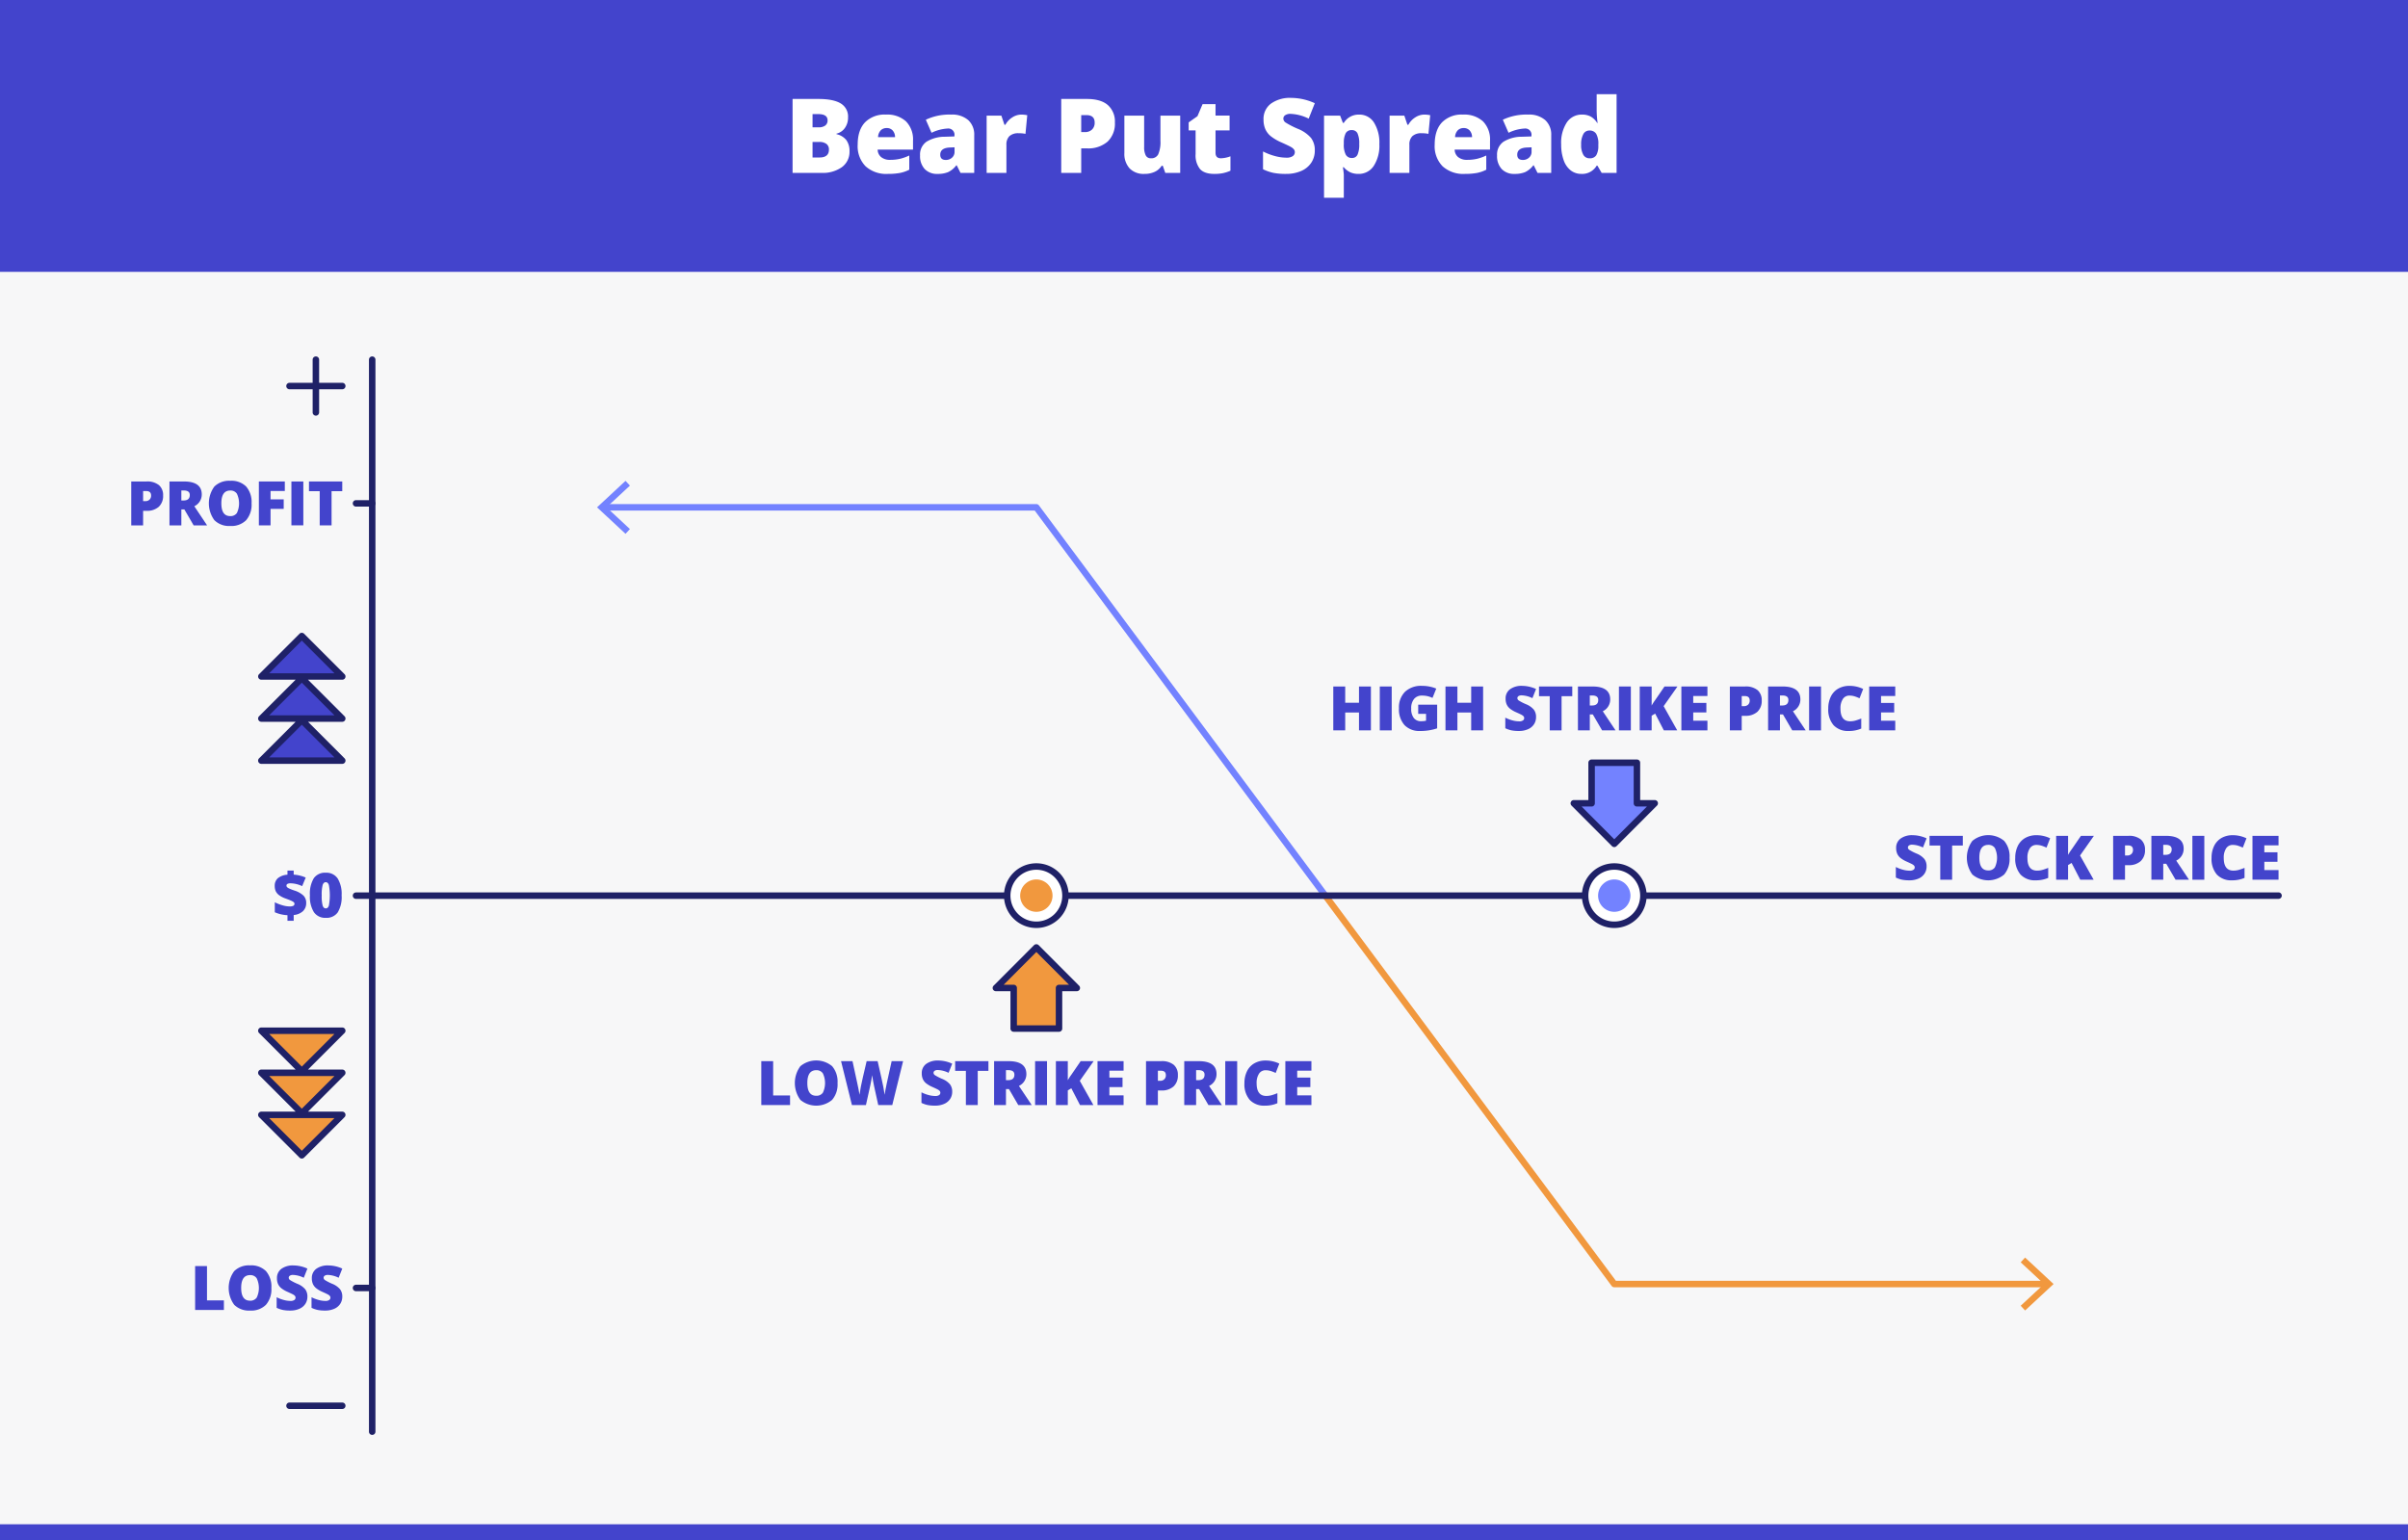 <?xml version="1.0" encoding="UTF-8"?> <svg xmlns="http://www.w3.org/2000/svg" id="Слой_1" data-name="Слой 1" width="744" height="476" viewBox="0 0 744 476"><defs><style> .cls-1 { fill: #f7f7f8; } .cls-2 { fill: #4344cc; } .cls-3 { fill: #fff; } .cls-4 { fill: #1f2167; } .cls-5 { fill: #7382ff; } .cls-6 { fill: #f1983e; } </style></defs><rect class="cls-1" x="-0" width="744" height="476"></rect><rect class="cls-2" width="744" height="84"></rect><g><path class="cls-3" d="M244.881,30.581h7.969q4.655,0,6.914,1.383a4.689,4.689,0,0,1,2.258,4.305,5.444,5.444,0,0,1-.984,3.281,4.39,4.39,0,0,1-2.594,1.75v.156a5.32,5.32,0,0,1,3.078,1.875,5.664,5.664,0,0,1,.953,3.406,5.835,5.835,0,0,1-2.336,4.898,10.226,10.226,0,0,1-6.367,1.789h-8.891Zm6.172,8.766h1.859a3.357,3.357,0,0,0,2.055-.547,1.905,1.905,0,0,0,.727-1.625q0-1.922-2.906-1.922h-1.734Zm0,4.516v4.797h2.172q2.89,0,2.891-2.438a2.097,2.097,0,0,0-.773-1.75,3.561,3.561,0,0,0-2.242-.609Z"></path><path class="cls-3" d="M274.311,53.737a9.5,9.5,0,0,1-6.867-2.352,8.851,8.851,0,0,1-2.445-6.695q0-4.484,2.266-6.883a8.47,8.47,0,0,1,6.469-2.398,8.584,8.584,0,0,1,6.18,2.086,7.928,7.928,0,0,1,2.18,6.008v2.719H271.17a3.026,3.026,0,0,0,1.086,2.328,4.252,4.252,0,0,0,2.789.844,13.474,13.474,0,0,0,2.961-.305,14.655,14.655,0,0,0,2.93-1.039v4.391a10.769,10.769,0,0,1-2.969,1.016A20.554,20.554,0,0,1,274.311,53.737Zm-.359-14.172a2.54,2.54,0,0,0-1.805.68,3.189,3.189,0,0,0-.852,2.133h5.25a3.053,3.053,0,0,0-.727-2.047A2.401,2.401,0,0,0,273.951,39.565Z"></path><path class="cls-3" d="M296.772,53.425l-1.172-2.344h-.125A6.959,6.959,0,0,1,292.96,53.175a8.313,8.313,0,0,1-3.312.562,5.195,5.195,0,0,1-3.938-1.5,5.848,5.848,0,0,1-1.438-4.219,4.8,4.8,0,0,1,1.969-4.211,10.768,10.768,0,0,1,5.703-1.555l2.953-.094v-.25a1.92,1.92,0,0,0-2.156-2.188,12.892,12.892,0,0,0-4.922,1.312l-1.766-4.031a16.98,16.98,0,0,1,7.812-1.594,7.592,7.592,0,0,1,5.273,1.688,6.038,6.038,0,0,1,1.867,4.719V53.425Zm-4.531-4a2.756,2.756,0,0,0,1.898-.703,2.336,2.336,0,0,0,.789-1.828v-1.375l-1.406.062q-3.016.11-3.016,2.219Q290.507,49.426,292.241,49.425Z"></path><path class="cls-3" d="M315.53,35.409a8.875,8.875,0,0,1,1.516.125l.344.062-.547,5.766a8.991,8.991,0,0,0-2.078-.188,3.958,3.958,0,0,0-2.906.914,3.581,3.581,0,0,0-.906,2.633V53.425h-6.109V35.722h4.547l.953,2.828h.297a6.107,6.107,0,0,1,2.133-2.273A5.102,5.102,0,0,1,315.53,35.409Z"></path><path class="cls-3" d="M344.469,37.847a7.651,7.651,0,0,1-2.258,5.914,9.11,9.11,0,0,1-6.414,2.086H334.062V53.425h-6.172V30.581h7.906q4.327,0,6.5,1.891A6.747,6.747,0,0,1,344.469,37.847ZM334.062,40.815h1.125a3.071,3.071,0,0,0,2.211-.781,2.835,2.835,0,0,0,.82-2.156q0-2.312-2.562-2.312H334.062Z"></path><path class="cls-3" d="M360.039,53.425l-.766-2.203h-.359a4.97,4.97,0,0,1-2.133,1.867,7.436,7.436,0,0,1-3.211.648,5.997,5.997,0,0,1-4.547-1.695,6.64,6.64,0,0,1-1.625-4.789V35.722h6.109v9.672A5.555,5.555,0,0,0,354,48.019a1.704,1.704,0,0,0,1.617.891,2.354,2.354,0,0,0,2.25-1.242,9.463,9.463,0,0,0,.672-4.195v-7.75h6.109V53.425Z"></path><path class="cls-3" d="M377.219,48.909a9.093,9.093,0,0,0,2.953-.609v4.453a11.98,11.98,0,0,1-2.352.758,13.358,13.358,0,0,1-2.617.227q-3.079,0-4.438-1.508a6.751,6.751,0,0,1-1.359-4.633V40.3h-2.141V37.815l2.719-1.922,1.578-3.719h4v3.547h4.344V40.3H375.562v6.891Q375.562,48.91,377.219,48.909Z"></path><path class="cls-3" d="M406.235,46.487a6.737,6.737,0,0,1-1.078,3.773,7.059,7.059,0,0,1-3.109,2.562,11.529,11.529,0,0,1-4.766.914,19.325,19.325,0,0,1-3.828-.32,14.175,14.175,0,0,1-3.219-1.117v-5.5a18.299,18.299,0,0,0,3.672,1.414,13.666,13.666,0,0,0,3.5.508,3.398,3.398,0,0,0,2.016-.477,1.465,1.465,0,0,0,.641-1.227,1.35,1.35,0,0,0-.258-.82,3.018,3.018,0,0,0-.828-.711q-.571-.359-3.039-1.469a14.528,14.528,0,0,1-3.352-1.969,6.032,6.032,0,0,1-1.656-2.188,7.259,7.259,0,0,1-.539-2.922,5.857,5.857,0,0,1,2.297-4.922,10.125,10.125,0,0,1,6.312-1.766,17.717,17.717,0,0,1,7.234,1.641l-1.891,4.766a13.713,13.713,0,0,0-5.531-1.469,2.88,2.88,0,0,0-1.75.422,1.276,1.276,0,0,0-.547,1.047,1.509,1.509,0,0,0,.695,1.203,26.391,26.391,0,0,0,3.773,1.938,10.441,10.441,0,0,1,4.102,2.852A6.194,6.194,0,0,1,406.235,46.487Z"></path><path class="cls-3" d="M419.712,53.737a6.17,6.17,0,0,1-2.406-.445,6.107,6.107,0,0,1-2.109-1.602H414.915a22.48,22.48,0,0,1,.281,2.312V61.112h-6.109V35.722h4.969l.859,2.25h.281a5.355,5.355,0,0,1,4.703-2.562,5.294,5.294,0,0,1,4.609,2.438,11.68,11.68,0,0,1,1.672,6.688,11.49,11.49,0,0,1-1.742,6.742A5.497,5.497,0,0,1,419.712,53.737ZM417.665,40.206a1.974,1.974,0,0,0-1.883.961,6.298,6.298,0,0,0-.586,2.852v.484a6.691,6.691,0,0,0,.609,3.297,2.076,2.076,0,0,0,1.922,1.016,1.79,1.79,0,0,0,1.703-1.008,7.642,7.642,0,0,0,.531-3.336,7.392,7.392,0,0,0-.531-3.273A1.847,1.847,0,0,0,417.665,40.206Z"></path><path class="cls-3" d="M440.033,35.409a8.875,8.875,0,0,1,1.516.125l.344.062-.547,5.766a8.991,8.991,0,0,0-2.078-.188,3.958,3.958,0,0,0-2.906.914,3.581,3.581,0,0,0-.906,2.633V53.425H429.346V35.722h4.547l.953,2.828h.297a6.107,6.107,0,0,1,2.133-2.273A5.102,5.102,0,0,1,440.033,35.409Z"></path><path class="cls-3" d="M452.588,53.737a9.5,9.5,0,0,1-6.867-2.352,8.851,8.851,0,0,1-2.445-6.695q0-4.484,2.266-6.883a8.47,8.47,0,0,1,6.469-2.398,8.584,8.584,0,0,1,6.18,2.086,7.928,7.928,0,0,1,2.18,6.008v2.719H449.447a3.026,3.026,0,0,0,1.086,2.328,4.252,4.252,0,0,0,2.789.844,13.474,13.474,0,0,0,2.961-.305,14.655,14.655,0,0,0,2.93-1.039v4.391a10.769,10.769,0,0,1-2.969,1.016A20.554,20.554,0,0,1,452.588,53.737Zm-.359-14.172a2.54,2.54,0,0,0-1.805.68,3.189,3.189,0,0,0-.852,2.133h5.25a3.053,3.053,0,0,0-.727-2.047A2.401,2.401,0,0,0,452.229,39.565Z"></path><path class="cls-3" d="M475.049,53.425,473.877,51.081h-.125a6.959,6.959,0,0,1-2.516,2.094,8.313,8.313,0,0,1-3.312.562,5.195,5.195,0,0,1-3.938-1.5,5.848,5.848,0,0,1-1.438-4.219,4.8,4.8,0,0,1,1.969-4.211,10.768,10.768,0,0,1,5.703-1.555l2.953-.094v-.25a1.92,1.92,0,0,0-2.156-2.188,12.892,12.892,0,0,0-4.922,1.312l-1.766-4.031a16.98,16.98,0,0,1,7.812-1.594,7.592,7.592,0,0,1,5.273,1.688,6.038,6.038,0,0,1,1.867,4.719V53.425Zm-4.531-4a2.756,2.756,0,0,0,1.898-.703,2.336,2.336,0,0,0,.789-1.828v-1.375l-1.406.062q-3.016.11-3.016,2.219Q468.783,49.426,470.518,49.425Z"></path><path class="cls-3" d="M488.619,53.737a5.296,5.296,0,0,1-3.305-1.078,6.83,6.83,0,0,1-2.188-3.172,14.088,14.088,0,0,1-.773-4.891,11.476,11.476,0,0,1,1.734-6.75,5.534,5.534,0,0,1,4.766-2.438,5.469,5.469,0,0,1,2.602.594,5.765,5.765,0,0,1,2.039,2h.125a29.296,29.296,0,0,1-.297-4.156V29.112h6.156V53.425h-4.609l-1.312-2.234h-.234A5.177,5.177,0,0,1,488.619,53.737Zm2.5-4.828a2.282,2.282,0,0,0,2.07-.922,5.56,5.56,0,0,0,.648-2.844v-.484a6.195,6.195,0,0,0-.672-3.336,2.368,2.368,0,0,0-2.109-.992,2.065,2.065,0,0,0-1.867,1.133,6.435,6.435,0,0,0-.664,3.227,5.987,5.987,0,0,0,.672,3.141A2.136,2.136,0,0,0,491.119,48.909Z"></path></g><rect class="cls-2" y="471" width="744" height="5"></rect><g><path class="cls-2" d="M50.393,153.091a4.542,4.542,0,0,1-1.34,3.512,5.407,5.407,0,0,1-3.809,1.238h-1.029v4.5h-3.665V148.777h4.694a5.74,5.74,0,0,1,3.859,1.122A4.006,4.006,0,0,1,50.393,153.091Zm-6.178,1.764h.668a1.825,1.825,0,0,0,1.312-.465,1.682,1.682,0,0,0,.486-1.279q0-1.374-1.521-1.373h-.945Z"></path><path class="cls-2" d="M56.029,157.405v4.936h-3.665V148.777h4.444q5.528,0,5.529,4.008a4.005,4.005,0,0,1-2.301,3.646l3.951,5.91H59.832l-2.875-4.936Zm0-2.756h.686q1.922,0,1.921-1.697,0-1.4-1.884-1.4H56.029Z"></path><path class="cls-2" d="M77.725,155.54a7.316,7.316,0,0,1-1.679,5.205,6.44,6.44,0,0,1-4.918,1.781,6.431,6.431,0,0,1-4.894-1.791,8.79,8.79,0,0,1-.009-10.386,6.462,6.462,0,0,1,4.922-1.786,6.424,6.424,0,0,1,4.907,1.772A7.321,7.321,0,0,1,77.725,155.54Zm-9.333,0q0,3.935,2.736,3.934a2.354,2.354,0,0,0,2.064-.955,6.938,6.938,0,0,0-.009-5.979,2.329,2.329,0,0,0-2.036-.97Q68.391,151.569,68.392,155.54Z"></path><path class="cls-2" d="M83.592,162.341H79.983V148.777H87.999v2.94H83.592v2.589h4.064v2.94H83.592Z"></path><path class="cls-2" d="M90.036,162.341V148.777h3.683v13.563Z"></path><path class="cls-2" d="M102.444,162.341H98.78V151.774h-3.312v-2.997h10.279v2.997h-3.303Z"></path></g><g><path class="cls-2" d="M88.82,282.798a11.032,11.032,0,0,1-3.915-.909v-3.08a13.352,13.352,0,0,0,2.338.914,8.093,8.093,0,0,0,2.218.366,2.629,2.629,0,0,0,1.154-.19.66.66,0,0,0,.367-.636.649.649,0,0,0-.265-.52,4.156,4.156,0,0,0-.882-.482q-.617-.268-1.665-.648a7.534,7.534,0,0,1-1.901-.979,3.415,3.415,0,0,1-1.054-1.215,3.791,3.791,0,0,1-.329-1.675,3.018,3.018,0,0,1,.983-2.394,5.22,5.22,0,0,1,2.95-1.067v-1.271h1.92v1.253a10.892,10.892,0,0,1,3.721.908l-1.104,2.645a8.663,8.663,0,0,0-3.498-.872,2.174,2.174,0,0,0-1.044.181.585.585,0,0,0-.302.533.654.654,0,0,0,.219.506,3.006,3.006,0,0,0,.756.445q.538.246,1.494.57a7.238,7.238,0,0,1,2.783,1.563,3.124,3.124,0,0,1,.844,2.259,3.4,3.4,0,0,1-.988,2.533,4.809,4.809,0,0,1-2.881,1.206v1.79H88.82Z"></path><path class="cls-2" d="M105.552,276.665a9.13,9.13,0,0,1-1.206,5.274,4.245,4.245,0,0,1-3.692,1.675,4.192,4.192,0,0,1-3.664-1.749,9.013,9.013,0,0,1-1.234-5.2,9.243,9.243,0,0,1,1.206-5.307,4.234,4.234,0,0,1,3.692-1.688,4.19,4.19,0,0,1,3.66,1.758A9.102,9.102,0,0,1,105.552,276.665Zm-6.15,0a11.596,11.596,0,0,0,.287,3.164q.287.863.965.863.687,0,.97-.891a17.543,17.543,0,0,0-.005-6.295q-.287-.905-.965-.904-.677,0-.965.871A11.811,11.811,0,0,0,99.401,276.665Z"></path></g><path class="cls-4" d="M97.6,128.438a.999.999,0,0,1-1-1v-7.149H89.45a1,1,0,0,1,0-2h7.149V111.138a1,1,0,0,1,2,0v7.15H105.75a1,1,0,0,1,0,2H98.6v7.149A.999.999,0,0,1,97.6,128.438Z"></path><path class="cls-4" d="M115,156.545h-5a1,1,0,0,1,0-2h5a1,1,0,0,1,0,2Z"></path><path class="cls-4" d="M115,277.766h-5a1,1,0,0,1,0-2h5a1,1,0,0,1,0,2Z"></path><path class="cls-4" d="M115,398.985h-5a1,1,0,0,1,0-2h5a1,1,0,0,1,0,2Z"></path><g><path class="cls-2" d="M60.29,404.781V391.218h3.665v10.604h5.223v2.959Z"></path><path class="cls-2" d="M83.85,397.98a7.316,7.316,0,0,1-1.679,5.205,6.44,6.44,0,0,1-4.918,1.781,6.431,6.431,0,0,1-4.894-1.791A8.79,8.79,0,0,1,72.351,392.79a6.462,6.462,0,0,1,4.922-1.786,6.424,6.424,0,0,1,4.907,1.772A7.321,7.321,0,0,1,83.85,397.98Zm-9.333,0q0,3.935,2.736,3.934a2.354,2.354,0,0,0,2.064-.955,6.938,6.938,0,0,0-.009-5.979,2.329,2.329,0,0,0-2.036-.97Q74.516,394.01,74.517,397.98Z"></path><path class="cls-2" d="M94.979,400.662a4.008,4.008,0,0,1-.64,2.24,4.192,4.192,0,0,1-1.847,1.521,6.833,6.833,0,0,1-2.829.543,11.437,11.437,0,0,1-2.273-.19,8.403,8.403,0,0,1-1.911-.663v-3.266a10.949,10.949,0,0,0,2.181.84,8.11,8.11,0,0,0,2.078.301,2.02,2.02,0,0,0,1.196-.282.869.869,0,0,0,.38-.729.806.806,0,0,0-.152-.487,1.809,1.809,0,0,0-.492-.422q-.338-.214-1.805-.872a8.669,8.669,0,0,1-1.989-1.169,3.581,3.581,0,0,1-.983-1.299,4.299,4.299,0,0,1-.32-1.734,3.48,3.48,0,0,1,1.363-2.923,6.013,6.013,0,0,1,3.748-1.048,10.519,10.519,0,0,1,4.296.974l-1.122,2.829a8.142,8.142,0,0,0-3.285-.871,1.714,1.714,0,0,0-1.039.25.759.759,0,0,0-.324.621.897.897,0,0,0,.413.715,15.698,15.698,0,0,0,2.24,1.15,6.194,6.194,0,0,1,2.436,1.693A3.679,3.679,0,0,1,94.979,400.662Z"></path><path class="cls-2" d="M105.754,400.662a4.008,4.008,0,0,1-.64,2.24,4.192,4.192,0,0,1-1.847,1.521,6.833,6.833,0,0,1-2.829.543,11.437,11.437,0,0,1-2.273-.19,8.403,8.403,0,0,1-1.911-.663v-3.266a10.949,10.949,0,0,0,2.181.84,8.11,8.11,0,0,0,2.078.301,2.02,2.02,0,0,0,1.196-.282.869.869,0,0,0,.38-.729.806.806,0,0,0-.152-.487,1.809,1.809,0,0,0-.492-.422q-.338-.214-1.805-.872a8.669,8.669,0,0,1-1.989-1.169,3.581,3.581,0,0,1-.983-1.299,4.299,4.299,0,0,1-.32-1.734A3.48,3.48,0,0,1,97.71,392.071a6.013,6.013,0,0,1,3.748-1.048,10.519,10.519,0,0,1,4.296.974l-1.122,2.829a8.142,8.142,0,0,0-3.285-.871,1.714,1.714,0,0,0-1.039.25.759.759,0,0,0-.324.621.897.897,0,0,0,.413.715,15.698,15.698,0,0,0,2.24,1.15,6.194,6.194,0,0,1,2.436,1.693A3.679,3.679,0,0,1,105.754,400.662Z"></path></g><path class="cls-4" d="M105.75,435.385H89.45a1,1,0,0,1,0-2H105.75a1,1,0,0,1,0,2Z"></path><path class="cls-4" d="M115,443.393a.999.999,0,0,1-1-1V111.138a1,1,0,0,1,2,0V442.393A.999.999,0,0,1,115,443.393Z"></path><g><path class="cls-5" d="M409.481,277.747a1.0 1,0,0,1-.804-.403L319.699,157.766H186.639a1,1,0,0,1,0-2h133.562a1.001,1.001,0,0,1,.803.403L410.283,276.15a1.0 1,0,0,1-.802,1.597Z"></path><polygon class="cls-5" points="193.265 164.945 194.629 163.48 187.406 156.767 194.629 150.053 193.265 148.588 184.469 156.767 193.265 164.945"></polygon></g><g><path class="cls-6" d="M632.324,397.766H498.76a1.001,1.001,0,0,1-.803-.403l-89.279-120.019a1,1,0,0,1,1.605-1.193l88.98,119.615H632.324a1,1,0,0,1,0,2Z"></path><polygon class="cls-6" points="625.697 388.586 624.333 390.051 631.556 396.763 624.333 403.478 625.697 404.943 634.493 396.763 625.697 388.586"></polygon></g><path class="cls-4" d="M704,277.753H115a1,1,0,0,1,0-2H704a1,1,0,0,1,0,2Z"></path><g><g><path class="cls-2" d="M105.75,209.034h-25l12.5-12.5,12.5,12.5m0,13-12.5-12.5-12.5,12.5h25m0,13-12.5-12.5-12.5,12.5h25"></path><path class="cls-4" d="M105.75,236.034h-25a1.0 1,0,0,1-.707-1.707l11.293-11.293H80.75a1.0 1,0,0,1-.707-1.707l11.293-11.293H80.75a1.0 1,0,0,1-.707-1.707l12.5-12.5a1.0 1,0,0,1,1.414,0l12.5,12.5a1.0 1,0,0,1-.707,1.707H95.164l11.293,11.293a1.0 1,0,0,1-.707,1.707H95.164l11.293,11.293a1.0 1,0,0,1-.707,1.707Zm-22.586-2h20.172L93.25,223.948Zm0-13h20.172L93.25,210.948Zm0-13h20.172L93.25,197.948Z"></path></g><g><path class="cls-6" d="M105.75,344.497h-25l12.5,12.5,12.5-12.5m0-13-12.5,12.5-12.5-12.5h25m0-13-12.5,12.5-12.5-12.5h25"></path><path class="cls-4" d="M93.25,357.996a.997.997,0,0,1-.707-.293l-12.5-12.5a1.0 1,0,0,1,.707-1.707H91.336l-11.293-11.293a1.0 1,0,0,1,.707-1.707H91.336l-11.293-11.293a1.0 1,0,0,1,.707-1.707h25a1.0 1,0,0,1,.707,1.707l-11.293,11.293H105.75a1.0 1,0,0,1,.707,1.707l-11.293,11.293H105.75a1.0 1,0,0,1,.707,1.707l-12.5,12.5A.997.997,0,0,1,93.25,357.996Zm-10.086-12.5L93.25,355.582l10.086-10.086Zm0-13L93.25,342.582l10.086-10.086Zm0-13L93.25,329.582l10.086-10.086Z"></path></g></g><g><polygon class="cls-5" points="511.261 248.219 505.762 248.219 505.762 235.686 491.759 235.686 491.759 248.219 486.26 248.219 498.76 260.753 511.261 248.219"></polygon><path class="cls-4" d="M498.761,261.753a.998.998,0,0,1-.708-.294l-12.501-12.534a1.0 1,0,0,1,.708-1.706h4.499v-11.533a.999.999,0,0,1,1-1h14.003a.999.999,0,0,1,1,1v11.533h4.499a1.0 1,0,0,1,.708,1.706l-12.5,12.534A.998.998,0,0,1,498.761,261.753Zm-10.091-12.534,10.091,10.118,10.091-10.118h-3.09a.999.999,0,0,1-1-1v-11.533H492.759v11.533a.999.999,0,0,1-1,1Z"></path></g><g><polygon class="cls-6" points="332.702 305.287 327.203 305.287 327.203 317.821 313.2 317.821 313.2 305.287 307.701 305.287 320.201 292.754 332.702 305.287"></polygon><path class="cls-4" d="M327.203,318.821H313.2a.999.999,0,0,1-1-1V306.287h-4.499a1.0 1,0,0,1-.708-1.706l12.5-12.533a1.028,1.028,0,0,1,1.416,0l12.501,12.533a1.0 1,0,0,1-.708,1.706h-4.499v11.534A.999.999,0,0,1,327.203,318.821Zm-13.003-2h12.003V305.287a.999.999,0,0,1,1-1H330.292l-10.091-10.117-10.09,10.117h3.089a.999.999,0,0,1,1,1Z"></path></g><g><path class="cls-2" d="M595.258,267.716a4.008,4.008,0,0,1-.64,2.24,4.192,4.192,0,0,1-1.847,1.521,6.833,6.833,0,0,1-2.829.543,11.437,11.437,0,0,1-2.273-.19,8.403,8.403,0,0,1-1.911-.663v-3.266a10.948,10.948,0,0,0,2.181.84,8.11,8.11,0,0,0,2.078.301,2.02,2.02,0,0,0,1.196-.282.869.869,0,0,0,.38-.729.806.806,0,0,0-.152-.487,1.809,1.809,0,0,0-.492-.422q-.338-.214-1.805-.872a8.669,8.669,0,0,1-1.989-1.169,3.581,3.581,0,0,1-.983-1.299,4.299,4.299,0,0,1-.32-1.734,3.48,3.48,0,0,1,1.363-2.923,6.013,6.013,0,0,1,3.748-1.048,10.519,10.519,0,0,1,4.296.974l-1.122,2.829a8.142,8.142,0,0,0-3.285-.871,1.714,1.714,0,0,0-1.039.25.759.759,0,0,0-.324.621.897.897,0,0,0,.413.715,15.698,15.698,0,0,0,2.24,1.15,6.194,6.194,0,0,1,2.436,1.693A3.679,3.679,0,0,1,595.258,267.716Z"></path><path class="cls-2" d="M603.147,271.835H599.483V261.269h-3.312v-2.997h10.279v2.997h-3.303Z"></path><path class="cls-2" d="M620.892,265.034a7.316,7.316,0,0,1-1.679,5.205,7.63,7.63,0,0,1-9.812-.01,8.79,8.79,0,0,1-.009-10.386,7.677,7.677,0,0,1,9.829-.014A7.321,7.321,0,0,1,620.892,265.034Zm-9.333,0q0,3.935,2.736,3.934a2.354,2.354,0,0,0,2.064-.955,6.938,6.938,0,0,0-.009-5.979,2.329,2.329,0,0,0-2.036-.97Q611.558,261.063,611.559,265.034Z"></path><path class="cls-2" d="M629.19,261.083a2.334,2.334,0,0,0-2.041,1.071,5.167,5.167,0,0,0-.733,2.954q0,3.916,2.978,3.916a6.095,6.095,0,0,0,1.744-.251,17.597,17.597,0,0,0,1.698-.603v3.098a9.38,9.38,0,0,1-3.841.752,6.074,6.074,0,0,1-4.708-1.781,7.347,7.347,0,0,1-1.638-5.148,8.221,8.221,0,0,1,.793-3.702,5.685,5.685,0,0,1,2.282-2.454,6.903,6.903,0,0,1,3.503-.857,9.653,9.653,0,0,1,4.202.955l-1.122,2.885a12.805,12.805,0,0,0-1.504-.594A5.266,5.266,0,0,0,629.19,261.083Z"></path><path class="cls-2" d="M646.877,271.835h-4.137l-2.682-5.186-1.086.648V271.835H635.29V258.271h3.683v5.892a16.148,16.148,0,0,1,1.123-1.735l2.848-4.156h4.008l-4.276,6.077Z"></path><path class="cls-2" d="M662.742,262.585a4.542,4.542,0,0,1-1.34,3.512,5.407,5.407,0,0,1-3.809,1.238h-1.029v4.5h-3.665V258.271h4.694a5.74,5.74,0,0,1,3.859,1.122A4.006,4.006,0,0,1,662.742,262.585Zm-6.178,1.764h.668a1.825,1.825,0,0,0,1.312-.465,1.682,1.682,0,0,0,.486-1.279q0-1.374-1.521-1.373h-.945Z"></path><path class="cls-2" d="M668.379,266.899V271.835h-3.665V258.271h4.444q5.528,0,5.529,4.008a4.005,4.005,0,0,1-2.301,3.646l3.951,5.91h-4.156l-2.875-4.936Zm0-2.756h.686q1.922,0,1.921-1.697,0-1.4-1.884-1.4h-.723Z"></path><path class="cls-2" d="M677.383,271.835V258.271h3.683V271.835Z"></path><path class="cls-2" d="M689.847,261.083a2.334,2.334,0,0,0-2.041,1.071,5.167,5.167,0,0,0-.733,2.954q0,3.916,2.978,3.916a6.095,6.095,0,0,0,1.744-.251,17.597,17.597,0,0,0,1.698-.603v3.098a9.38,9.38,0,0,1-3.841.752,6.074,6.074,0,0,1-4.708-1.781,7.347,7.347,0,0,1-1.638-5.148,8.221,8.221,0,0,1,.793-3.702,5.685,5.685,0,0,1,2.282-2.454,6.903,6.903,0,0,1,3.503-.857,9.653,9.653,0,0,1,4.202.955l-1.122,2.885a12.805,12.805,0,0,0-1.504-.594A5.266,5.266,0,0,0,689.847,261.083Z"></path><path class="cls-2" d="M703.999,271.835h-8.053V258.271H703.999v2.94h-4.388v2.135h4.062v2.94h-4.062v2.561H703.999Z"></path></g><g><path class="cls-2" d="M235.217,341.461V327.897h3.665V338.502h5.223v2.959Z"></path><path class="cls-2" d="M258.776,334.66a7.316,7.316,0,0,1-1.679,5.205,7.63,7.63,0,0,1-9.812-.01,8.79,8.79,0,0,1-.009-10.386,7.677,7.677,0,0,1,9.829-.014A7.321,7.321,0,0,1,258.776,334.66Zm-9.333,0q0,3.935,2.736,3.934a2.354,2.354,0,0,0,2.064-.955,6.938,6.938,0,0,0-.009-5.979,2.329,2.329,0,0,0-2.036-.97Q249.442,330.689,249.443,334.66Z"></path><path class="cls-2" d="M275.686,341.461h-4.333l-1.299-5.91q-.092-.371-.292-1.475-.201-1.104-.293-1.846-.073.602-.24,1.498-.167.895-.33,1.646-.163.751-1.35,6.086h-4.332l-3.359-13.563h3.535l1.475,6.8q.501,2.256.688,3.591.12-.946.431-2.569.311-1.625.58-2.691l1.196-5.13h3.396l1.159,5.13q.297,1.235.603,2.849.308,1.614.408,2.412.122-1.03.659-3.571l1.503-6.819h3.535Z"></path><path class="cls-2" d="M294.203,337.342a4.008,4.008,0,0,1-.64,2.24,4.192,4.192,0,0,1-1.847,1.521,6.833,6.833,0,0,1-2.829.543,11.436,11.436,0,0,1-2.273-.19,8.402,8.402,0,0,1-1.911-.663v-3.266a10.949,10.949,0,0,0,2.181.84,8.11,8.11,0,0,0,2.078.301,2.02,2.02,0,0,0,1.196-.282.869.869,0,0,0,.38-.729.806.806,0,0,0-.152-.487,1.809,1.809,0,0,0-.492-.422q-.338-.214-1.805-.872a8.67,8.67,0,0,1-1.989-1.169,3.581,3.581,0,0,1-.983-1.299,4.299,4.299,0,0,1-.32-1.734,3.48,3.48,0,0,1,1.363-2.923,6.013,6.013,0,0,1,3.748-1.048,10.519,10.519,0,0,1,4.296.974l-1.122,2.829a8.142,8.142,0,0,0-3.285-.871,1.714,1.714,0,0,0-1.039.25.759.759,0,0,0-.324.621.897.897,0,0,0,.413.715,15.698,15.698,0,0,0,2.24,1.15,6.194,6.194,0,0,1,2.436,1.693A3.679,3.679,0,0,1,294.203,337.342Z"></path><path class="cls-2" d="M302.093,341.461h-3.664V330.895h-3.312v-2.997h10.279v2.997h-3.303Z"></path><path class="cls-2" d="M310.811,336.525v4.936h-3.665V327.897h4.444q5.528,0,5.529,4.008a4.005,4.005,0,0,1-2.301,3.646l3.951,5.91h-4.156l-2.875-4.936Zm0-2.756h.686q1.922,0,1.921-1.697,0-1.4-1.884-1.4h-.723Z"></path><path class="cls-2" d="M319.813,341.461V327.897h3.683v13.563Z"></path><path class="cls-2" d="M337.825,341.461h-4.137l-2.682-5.186-1.086.648v4.537h-3.683V327.897h3.683v5.892a16.15,16.15,0,0,1,1.123-1.735l2.848-4.156h4.008l-4.276,6.077Z"></path><path class="cls-2" d="M347.154,341.461h-8.053V327.897h8.053v2.94h-4.388v2.135h4.062v2.94h-4.062v2.561h4.388Z"></path><path class="cls-2" d="M363.928,332.211a4.542,4.542,0,0,1-1.34,3.512,5.407,5.407,0,0,1-3.809,1.238H357.75v4.5h-3.665V327.897h4.694a5.74,5.74,0,0,1,3.859,1.122A4.006,4.006,0,0,1,363.928,332.211ZM357.75,333.975h.668a1.825,1.825,0,0,0,1.312-.465,1.682,1.682,0,0,0,.486-1.279q0-1.374-1.521-1.373H357.75Z"></path><path class="cls-2" d="M369.564,336.525v4.936h-3.665V327.897h4.444q5.528,0,5.529,4.008a4.005,4.005,0,0,1-2.301,3.646l3.951,5.91h-4.156l-2.875-4.936Zm0-2.756H370.25q1.922,0,1.921-1.697,0-1.4-1.884-1.4h-.723Z"></path><path class="cls-2" d="M378.568,341.461V327.897H382.251v13.563Z"></path><path class="cls-2" d="M391.033,330.709a2.334,2.334,0,0,0-2.041,1.071,5.167,5.167,0,0,0-.733,2.954q0,3.916,2.978,3.916a6.094,6.094,0,0,0,1.744-.251,17.595,17.595,0,0,0,1.698-.603v3.098a9.38,9.38,0,0,1-3.841.752,6.074,6.074,0,0,1-4.708-1.781,7.347,7.347,0,0,1-1.638-5.148,8.221,8.221,0,0,1,.793-3.702,5.684,5.684,0,0,1,2.282-2.454,6.903,6.903,0,0,1,3.503-.857,9.653,9.653,0,0,1,4.202.955l-1.122,2.885a12.8,12.8,0,0,0-1.504-.594A5.266,5.266,0,0,0,391.033,330.709Z"></path><path class="cls-2" d="M405.186,341.461h-8.053V327.897h8.053v2.94h-4.388v2.135h4.062v2.94h-4.062v2.561h4.388Z"></path></g><g><path class="cls-2" d="M423.57,225.688H419.888v-5.529h-4.259v5.529h-3.683V212.125h3.683v5.028h4.259V212.125h3.683Z"></path><path class="cls-2" d="M426.312,225.688V212.125h3.683v13.563Z"></path><path class="cls-2" d="M438.184,217.747h5.854v7.311a16.104,16.104,0,0,1-5.242.816,6.334,6.334,0,0,1-4.847-1.818,7.278,7.278,0,0,1-1.712-5.186,6.815,6.815,0,0,1,1.874-5.112,7.203,7.203,0,0,1,5.251-1.827,11.672,11.672,0,0,1,2.417.24,10.189,10.189,0,0,1,1.98.613l-1.159,2.875a7.174,7.174,0,0,0-3.22-.723,3.061,3.061,0,0,0-2.481,1.043,4.514,4.514,0,0,0-.877,2.982,4.575,4.575,0,0,0,.793,2.899,2.75,2.75,0,0,0,2.287.997,6.699,6.699,0,0,0,1.503-.157v-2.124h-2.421Z"></path><path class="cls-2" d="M458.235,225.688h-3.683v-5.529H450.294v5.529h-3.683V212.125H450.294v5.028h4.259V212.125h3.683Z"></path><path class="cls-2" d="M474.593,221.569a4.008,4.008,0,0,1-.64,2.24,4.192,4.192,0,0,1-1.847,1.521,6.833,6.833,0,0,1-2.829.543,11.436,11.436,0,0,1-2.273-.19,8.402,8.402,0,0,1-1.911-.663v-3.266a10.949,10.949,0,0,0,2.181.84,8.11,8.11,0,0,0,2.078.301,2.02,2.02,0,0,0,1.196-.282.869.869,0,0,0,.38-.729.806.806,0,0,0-.152-.487,1.809,1.809,0,0,0-.492-.422q-.338-.214-1.805-.872a8.67,8.67,0,0,1-1.989-1.169,3.581,3.581,0,0,1-.983-1.299,4.299,4.299,0,0,1-.32-1.734,3.48,3.48,0,0,1,1.363-2.923,6.013,6.013,0,0,1,3.748-1.048,10.519,10.519,0,0,1,4.296.974l-1.122,2.829a8.142,8.142,0,0,0-3.285-.871,1.714,1.714,0,0,0-1.039.25.759.759,0,0,0-.324.621.897.897,0,0,0,.413.715,15.698,15.698,0,0,0,2.24,1.15,6.194,6.194,0,0,1,2.436,1.693A3.679,3.679,0,0,1,474.593,221.569Z"></path><path class="cls-2" d="M482.482,225.688h-3.664V215.122h-3.312V212.125h10.279v2.997h-3.303Z"></path><path class="cls-2" d="M491.2,220.753v4.936h-3.665V212.125h4.444q5.528,0,5.529,4.008a4.005,4.005,0,0,1-2.301,3.646l3.951,5.91h-4.156l-2.875-4.936Zm0-2.756h.686q1.922,0,1.921-1.697,0-1.4-1.884-1.4h-.723Z"></path><path class="cls-2" d="M500.203,225.688V212.125h3.683v13.563Z"></path><path class="cls-2" d="M518.215,225.688h-4.137l-2.682-5.186-1.086.648v4.537h-3.683V212.125h3.683v5.892a16.148,16.148,0,0,1,1.123-1.735l2.848-4.156h4.008l-4.276,6.077Z"></path><path class="cls-2" d="M527.544,225.688h-8.053V212.125H527.544v2.94h-4.388v2.135h4.062v2.94h-4.062v2.561h4.388Z"></path><path class="cls-2" d="M544.317,216.438a4.542,4.542,0,0,1-1.34,3.512,5.407,5.407,0,0,1-3.809,1.238h-1.029v4.5h-3.665V212.125H539.169a5.74,5.74,0,0,1,3.859,1.122A4.006,4.006,0,0,1,544.317,216.438Zm-6.178,1.764h.668a1.825,1.825,0,0,0,1.312-.465,1.682,1.682,0,0,0,.486-1.279q0-1.374-1.521-1.373h-.945Z"></path><path class="cls-2" d="M549.954,220.753v4.936h-3.665V212.125h4.444q5.528,0,5.529,4.008a4.005,4.005,0,0,1-2.301,3.646l3.951,5.91h-4.156l-2.875-4.936Zm0-2.756h.686q1.922,0,1.921-1.697,0-1.4-1.884-1.4h-.723Z"></path><path class="cls-2" d="M558.958,225.688V212.125h3.683v13.563Z"></path><path class="cls-2" d="M571.423,214.937a2.334,2.334,0,0,0-2.041,1.071,5.167,5.167,0,0,0-.733,2.954q0,3.916,2.978,3.916a6.094,6.094,0,0,0,1.744-.251,17.595,17.595,0,0,0,1.698-.603v3.098a9.38,9.38,0,0,1-3.841.752,6.074,6.074,0,0,1-4.708-1.781,7.347,7.347,0,0,1-1.638-5.148,8.221,8.221,0,0,1,.793-3.702,5.684,5.684,0,0,1,2.282-2.454,6.903,6.903,0,0,1,3.503-.857,9.653,9.653,0,0,1,4.202.955L574.54,215.771a12.8,12.8,0,0,0-1.504-.594A5.266,5.266,0,0,0,571.423,214.937Z"></path><path class="cls-2" d="M585.575,225.688h-8.053V212.125h8.053v2.94h-4.388v2.135H585.25v2.94h-4.062v2.561h4.388Z"></path></g><g><g><circle class="cls-3" cx="498.76" cy="276.753" r="9"></circle><path class="cls-4" d="M498.761,286.753a10,10,0,1,1,10-10A10.012,10.012,0,0,1,498.761,286.753Zm0-18a8,8,0,1,0,8,8A8.009,8.009,0,0,0,498.761,268.753Z"></path></g><circle class="cls-5" cx="498.76" cy="276.753" r="5"></circle></g><g><g><circle class="cls-3" cx="320.201" cy="276.753" r="9"></circle><path class="cls-4" d="M320.201,286.753a10,10,0,1,1,10-10A10.012,10.012,0,0,1,320.201,286.753Zm0-18a8,8,0,1,0,8,8A8.009,8.009,0,0,0,320.201,268.753Z"></path></g><circle class="cls-6" cx="320.201" cy="276.753" r="5"></circle></g></svg> 